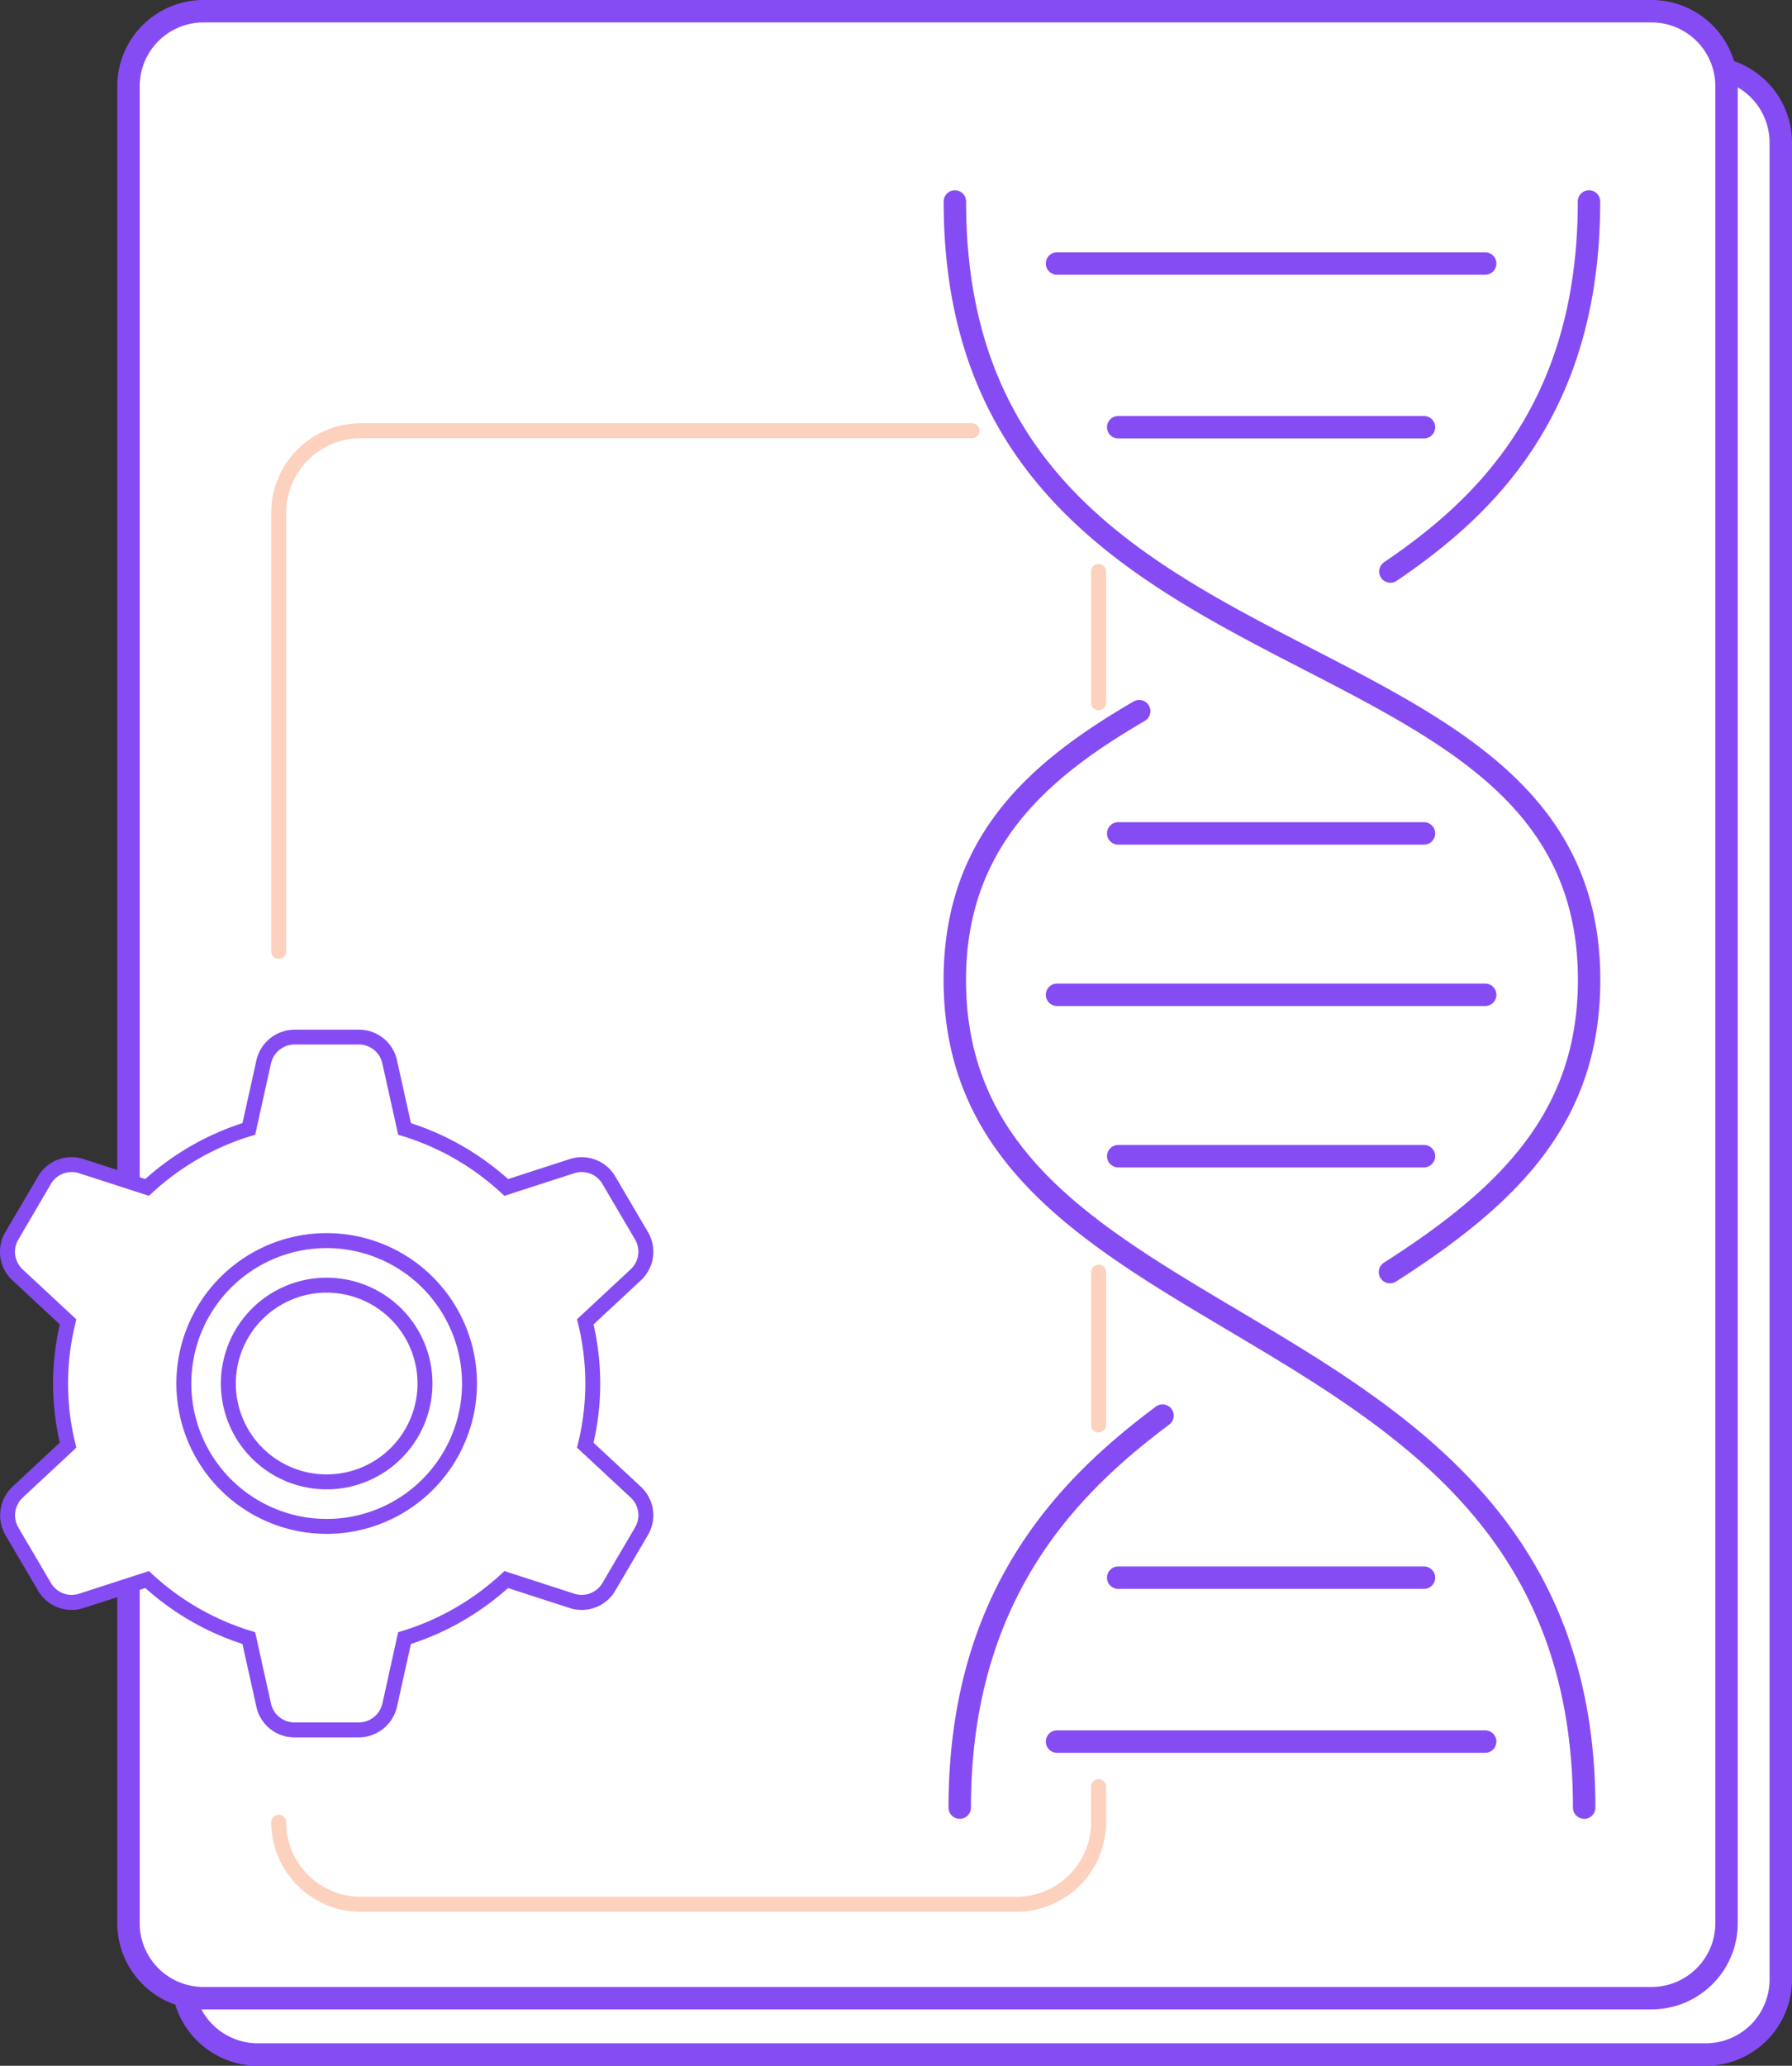 <svg xmlns="http://www.w3.org/2000/svg" xmlns:xlink="http://www.w3.org/1999/xlink" id="Group_191" data-name="Group 191" width="204.815" height="236" viewBox="0 0 204.815 236"><rect x="0" y="0" width="204.815" height="236" fill="#333333" stroke="none"/><defs><clipPath id="clip-path"><rect id="Rectangle_256" data-name="Rectangle 256" width="204.815" height="236" fill="none"></rect></clipPath><clipPath id="clip-path-3"><rect id="Rectangle_251" data-name="Rectangle 251" width="95.417" height="15.141" fill="none"></rect></clipPath><clipPath id="clip-path-4"><rect id="Rectangle_252" data-name="Rectangle 252" width="1.709" height="19.164" fill="none"></rect></clipPath><clipPath id="clip-path-5"><rect id="Rectangle_253" data-name="Rectangle 253" width="1.709" height="16.704" fill="none"></rect></clipPath><clipPath id="clip-path-6"><rect id="Rectangle_254" data-name="Rectangle 254" width="80.952" height="61.201" fill="none"></rect></clipPath></defs><g id="Group_190" data-name="Group 190" clip-path="url(#clip-path)"><g id="Group_189" data-name="Group 189"><g id="Group_188" data-name="Group 188" clip-path="url(#clip-path)"><path id="Path_1376" data-name="Path 1376" d="M200.288,9.239a8.566,8.566,0,0,1,6.837,8.389V227.5a8.563,8.563,0,0,1-8.563,8.563H33.04a8.568,8.568,0,0,1-8.365-6.723" transform="translate(-3.592 -1.345)" fill="#fff"></path><path id="Path_1377" data-name="Path 1377" d="M198.348,237.131H32.827a9.9,9.9,0,0,1-9.617-7.73l2.5-.549a7.322,7.322,0,0,0,7.113,5.715H198.348a7.29,7.29,0,0,0,7.281-7.281V17.414a7.3,7.3,0,0,0-5.812-7.133l.514-2.512a9.875,9.875,0,0,1,7.862,9.645V227.286a9.856,9.856,0,0,1-9.845,9.845" transform="translate(-3.379 -1.131)" fill="#864cf3"></path><path id="Path_1378" data-name="Path 1378" d="M191.273,228.5H25.751a8.563,8.563,0,0,1-8.563-8.563V10.063A8.563,8.563,0,0,1,25.751,1.5H191.273a8.563,8.563,0,0,1,8.563,8.563V219.936a8.563,8.563,0,0,1-8.563,8.563" transform="translate(-2.502 -0.218)" fill="#fff"></path><path id="Path_1379" data-name="Path 1379" d="M191.056,229.562H25.533a9.855,9.855,0,0,1-9.844-9.845V9.845A9.855,9.855,0,0,1,25.533,0H191.056A9.856,9.856,0,0,1,200.9,9.845V219.717a9.856,9.856,0,0,1-9.844,9.845M25.533,2.563a7.289,7.289,0,0,0-7.281,7.281V219.717A7.289,7.289,0,0,0,25.533,227H191.056a7.289,7.289,0,0,0,7.281-7.281V9.845a7.289,7.289,0,0,0-7.281-7.281Z" transform="translate(-2.284)" fill="#864cf3"></path><g id="Group_178" data-name="Group 178" transform="translate(30.999 203.264)" opacity="0.4"><g id="Group_177" data-name="Group 177"><g id="Group_176" data-name="Group 176" clip-path="url(#clip-path-3)"><path id="Path_1380" data-name="Path 1380" d="M121.469,253.036H46.508A10.24,10.24,0,0,1,36.28,242.808a.854.854,0,0,1,1.709,0,8.529,8.529,0,0,0,8.519,8.519h74.96a8.529,8.529,0,0,0,8.519-8.519v-4.059a.854.854,0,1,1,1.709,0v4.059a10.24,10.24,0,0,1-10.228,10.228" transform="translate(-36.28 -237.895)" fill="#f78d5d"></path></g></g></g><g id="Group_181" data-name="Group 181" transform="translate(124.707 144.478)" opacity="0.4"><g id="Group_180" data-name="Group 180"><g id="Group_179" data-name="Group 179" clip-path="url(#clip-path-4)"><path id="Path_1381" data-name="Path 1381" d="M146.808,188.258a.854.854,0,0,1-.854-.854V169.948a.854.854,0,0,1,1.709,0V187.4a.854.854,0,0,1-.854.854" transform="translate(-145.954 -169.094)" fill="#f78d5d"></path></g></g></g><g id="Group_184" data-name="Group 184" transform="translate(124.707 64.437)" opacity="0.4"><g id="Group_183" data-name="Group 183"><g id="Group_182" data-name="Group 182" clip-path="url(#clip-path-5)"><path id="Path_1382" data-name="Path 1382" d="M146.808,92.119a.854.854,0,0,1-.854-.854v-15a.854.854,0,0,1,1.709,0v15a.854.854,0,0,1-.854.854" transform="translate(-145.954 -75.415)" fill="#f78d5d"></path></g></g></g><g id="Group_187" data-name="Group 187" transform="translate(30.999 48.355)" opacity="0.4"><g id="Group_186" data-name="Group 186"><g id="Group_185" data-name="Group 185" clip-path="url(#clip-path-6)"><path id="Path_1383" data-name="Path 1383" d="M37.134,117.794a.854.854,0,0,1-.854-.854V66.821A10.24,10.24,0,0,1,46.508,56.593h69.869a.854.854,0,0,1,0,1.709H46.508a8.529,8.529,0,0,0-8.519,8.519v50.118a.854.854,0,0,1-.854.854" transform="translate(-36.28 -56.593)" fill="#f78d5d"></path></g></g></g><path id="Path_1384" data-name="Path 1384" d="M53.021,183.076a11.237,11.237,0,1,1-11.237-11.237,11.237,11.237,0,0,1,11.237,11.237" transform="translate(-4.447 -25.015)" fill="#fff"></path><path id="Path_1385" data-name="Path 1385" d="M41.638,195.021a12.091,12.091,0,1,1,12.091-12.092,12.1,12.1,0,0,1-12.091,12.092m0-22.474A10.383,10.383,0,1,0,52.02,182.929a10.393,10.393,0,0,0-10.382-10.382" transform="translate(-4.301 -24.87)" fill="#864cf3"></path><path id="Path_1386" data-name="Path 1386" d="M67.046,185.291a29.494,29.494,0,0,0,0-14.089l5.761-5.363a3.617,3.617,0,0,0,.655-4.483l-3.717-6.326a3.615,3.615,0,0,0-4.235-1.608l-7.5,2.427a30.321,30.321,0,0,0-11.626-6.685s-1.009-4.552-1.7-7.658a3.618,3.618,0,0,0-3.534-2.836H33.818a3.621,3.621,0,0,0-3.534,2.836l-1.7,7.655a30.336,30.336,0,0,0-11.629,6.688l-7.5-2.427a3.613,3.613,0,0,0-4.232,1.611l-3.718,6.326a3.617,3.617,0,0,0,.656,4.483l5.761,5.363a29.495,29.495,0,0,0,0,14.085l-5.761,5.363a3.618,3.618,0,0,0-.653,4.483l3.718,6.326a3.616,3.616,0,0,0,4.235,1.609l7.5-2.428a30.33,30.33,0,0,0,11.627,6.685s1.008,4.552,1.7,7.658a3.615,3.615,0,0,0,3.533,2.832h7.336a3.621,3.621,0,0,0,3.534-2.835l1.7-7.656a30.33,30.33,0,0,0,11.627-6.685l7.5,2.427a3.613,3.613,0,0,0,4.232-1.611l3.717-6.326a3.62,3.62,0,0,0-.653-4.483Zm-29.561,9.281a16.325,16.325,0,1,1,16.325-16.325,16.343,16.343,0,0,1-16.325,16.325" transform="translate(-0.147 -20.187)" fill="#fff"></path><path id="Path_1387" data-name="Path 1387" d="M41.007,218.529H33.671a4.445,4.445,0,0,1-4.368-3.5l-1.593-7.175a30.933,30.933,0,0,1-11.1-6.388l-7.027,2.276a4.443,4.443,0,0,1-5.235-1.988L.626,195.425a4.5,4.5,0,0,1,.807-5.542l5.4-5.027a30.186,30.186,0,0,1,0-13.507l-5.4-5.027a4.447,4.447,0,0,1-.811-5.541l3.718-6.327a4.439,4.439,0,0,1,5.233-1.991l7.033,2.275a30.937,30.937,0,0,1,11.108-6.39l1.59-7.174a4.5,4.5,0,0,1,4.368-3.5h7.336a4.444,4.444,0,0,1,4.368,3.506l1.593,7.175a30.931,30.931,0,0,1,11.1,6.388l7.027-2.275a4.441,4.441,0,0,1,5.235,1.988l3.718,6.326a4.447,4.447,0,0,1-.811,5.542l-5.4,5.027a30.181,30.181,0,0,1,0,13.509l5.4,5.024a4.449,4.449,0,0,1,.809,5.541l-3.718,6.327a4.439,4.439,0,0,1-5.233,1.992l-7.033-2.276a30.935,30.935,0,0,1-11.1,6.388l-1.59,7.173a4.5,4.5,0,0,1-4.368,3.5m-23.985-19,.367.337a29.291,29.291,0,0,0,11.3,6.5l.477.145,1.807,8.144a2.746,2.746,0,0,0,2.7,2.163h7.336a2.782,2.782,0,0,0,2.7-2.165l1.8-8.143.478-.145a29.287,29.287,0,0,0,11.3-6.5l.367-.337,7.976,2.581a2.745,2.745,0,0,0,3.233-1.231l3.717-6.327a2.751,2.751,0,0,0-.5-3.425l-6.128-5.7.115-.484a28.646,28.646,0,0,0,0-13.7l-.115-.484,6.125-5.7a2.748,2.748,0,0,0,.5-3.425l-3.717-6.326a2.747,2.747,0,0,0-3.235-1.229l-7.971,2.581-.367-.336a29.27,29.27,0,0,0-11.3-6.5l-.477-.145-1.807-8.144a2.746,2.746,0,0,0-2.7-2.166H33.671a2.782,2.782,0,0,0-2.7,2.165l-1.805,8.143-.476.145a29.286,29.286,0,0,0-11.3,6.5l-.367.337-7.976-2.581a2.747,2.747,0,0,0-3.233,1.231L2.1,161.647a2.748,2.748,0,0,0,.5,3.425l6.127,5.7-.116.484a28.625,28.625,0,0,0,0,13.69l.115.484-6.125,5.7a2.778,2.778,0,0,0-.5,3.424l3.718,6.327a2.745,2.745,0,0,0,3.235,1.229Zm20.315-4.252A17.179,17.179,0,1,1,54.516,178.1a17.2,17.2,0,0,1-17.178,17.179m0-32.649A15.47,15.47,0,1,0,52.807,178.1a15.487,15.487,0,0,0-15.469-15.47" transform="translate(0 -20.041)" fill="#864cf3"></path><path id="Path_1388" data-name="Path 1388" d="M128.163,235.13a1.282,1.282,0,0,1-1.282-1.282c0-24.9,12.644-37.549,23.658-45.783a1.282,1.282,0,1,1,1.535,2.052c-10.537,7.877-22.63,19.966-22.63,43.73a1.282,1.282,0,0,1-1.282,1.282" transform="translate(-18.471 -27.34)" fill="#864cf3"></path><path id="Path_1389" data-name="Path 1389" d="M177.242,150.324a1.282,1.282,0,0,1-.691-2.362c13.308-8.5,22.17-17.247,22.17-32.311,0-19.284-14.6-26.813-31.5-35.53-19.213-9.91-40.989-21.143-40.989-53.356a1.282,1.282,0,1,1,2.563,0c0,30.652,20.132,41.036,39.6,51.078,16.912,8.723,32.886,16.962,32.886,37.808,0,16.23-9.335,25.518-23.352,34.471a1.277,1.277,0,0,1-.69.2" transform="translate(-18.376 -3.71)" fill="#864cf3"></path><path id="Path_1390" data-name="Path 1390" d="M199.434,221.414a1.282,1.282,0,0,1-1.282-1.282c0-31.118-20.082-43.042-39.5-54.572-16.678-9.9-32.431-19.256-32.431-39.994,0-16.8,10.433-25.211,21.709-31.8a1.281,1.281,0,1,1,1.293,2.213c-10.615,6.2-20.439,14.083-20.439,29.587,0,19.278,14.447,27.857,31.176,37.79,19.1,11.343,40.758,24.2,40.758,56.777a1.282,1.282,0,0,1-1.282,1.282" transform="translate(-18.374 -13.624)" fill="#864cf3"></path><path id="Path_1391" data-name="Path 1391" d="M185.772,70.282a1.282,1.282,0,0,1-.72-2.343c10.307-6.986,22.136-17.98,22.136-41.176a1.282,1.282,0,1,1,2.563,0c0,24.4-12.43,35.956-23.26,43.3a1.275,1.275,0,0,1-.719.22" transform="translate(-26.857 -3.71)" fill="#864cf3"></path><path id="Path_1392" data-name="Path 1392" d="M190.154,36.3H141.221a1.282,1.282,0,1,1,0-2.563h48.933a1.282,1.282,0,0,1,0,2.563" transform="translate(-20.372 -4.912)" fill="#864cf3"></path><path id="Path_1393" data-name="Path 1393" d="M190.154,233.928H141.221a1.282,1.282,0,1,1,0-2.563h48.933a1.282,1.282,0,0,1,0,2.563" transform="translate(-20.372 -33.681)" fill="#864cf3"></path><path id="Path_1394" data-name="Path 1394" d="M190.154,134.076H141.221a1.282,1.282,0,1,1,0-2.563h48.933a1.282,1.282,0,0,1,0,2.563" transform="translate(-20.372 -19.145)" fill="#864cf3"></path><path id="Path_1395" data-name="Path 1395" d="M184.352,58.187H149.406a1.282,1.282,0,1,1,0-2.563h34.946a1.282,1.282,0,0,1,0,2.563" transform="translate(-21.563 -8.097)" fill="#864cf3"></path><path id="Path_1396" data-name="Path 1396" d="M184.352,212.012H149.406a1.282,1.282,0,1,1,0-2.563h34.946a1.282,1.282,0,0,1,0,2.563" transform="translate(-21.563 -30.49)" fill="#864cf3"></path><path id="Path_1397" data-name="Path 1397" d="M184.352,112.5H149.406a1.282,1.282,0,1,1,0-2.563h34.946a1.282,1.282,0,0,1,0,2.563" transform="translate(-21.563 -16.004)" fill="#864cf3"></path><path id="Path_1398" data-name="Path 1398" d="M184.352,155.653H149.406a1.282,1.282,0,1,1,0-2.563h34.946a1.282,1.282,0,0,1,0,2.563" transform="translate(-21.563 -22.286)" fill="#864cf3"></path></g></g></g></svg>